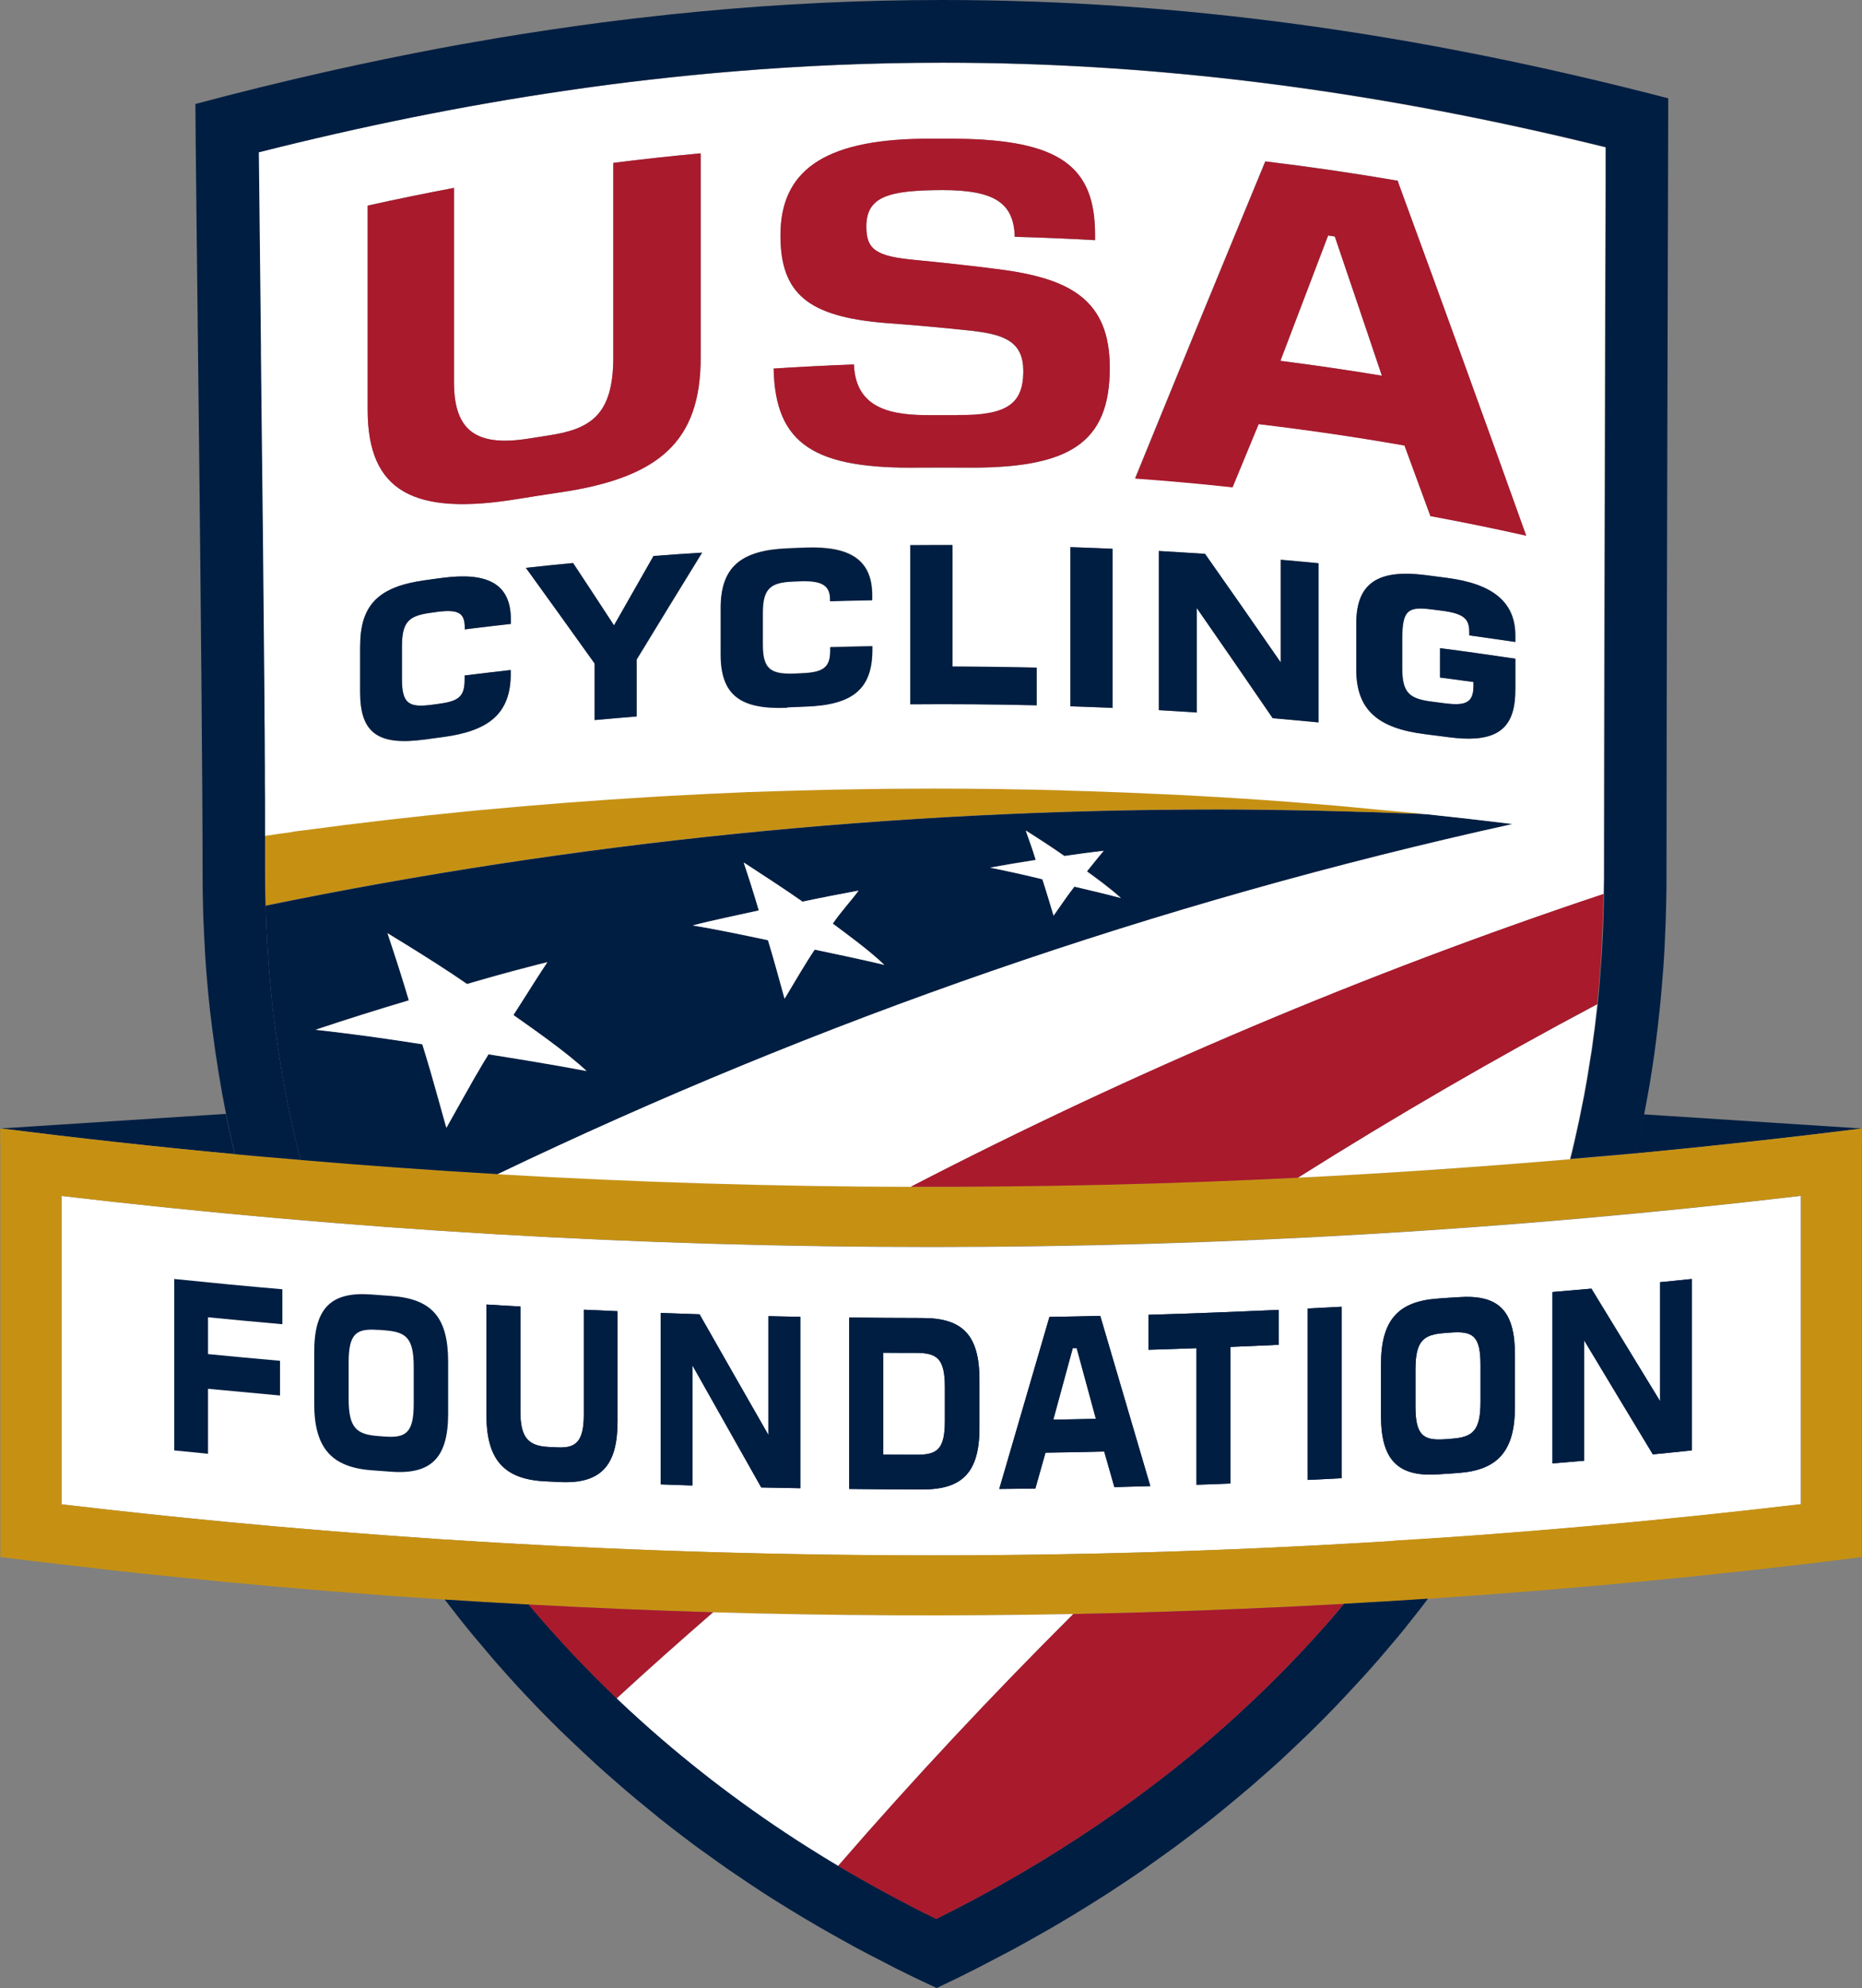 <?xml version="1.0" encoding="UTF-8"?>
<svg id="Layer_2" data-name="Layer 2" xmlns="http://www.w3.org/2000/svg" viewBox="0 0 150.28 160.4">
  <rect x="0" y="0" width="150.28" height="160.4" fill="#808080" stroke="none"/>
  <defs>
    <style>
      .cls-1 {
        fill: #c69113;
      }

      .cls-1, .cls-2, .cls-3, .cls-4 {
        stroke-width: 0px;
      }

      .cls-2 {
        fill: #a91a2d;
      }

      .cls-3 {
        fill: #fff;
      }

      .cls-4 {
        fill: #001e42;
      }
    </style>
  </defs>
  <g id="Layer_1-2" data-name="Layer 1">
    <g>
      <path class="cls-3" d="m145.33,121.36c-46.64,5.5-93.73,5.5-140.37,0v-24.88c46.64,5.5,93.73,5.5,140.37,0v24.88Z"/>
      <path class="cls-4" d="m132.42,91.16h0c-.13.64-.27,1.26-.41,1.89,6.09-.58,12.18-1.25,18.25-2.01h0s-17.59-1.14-17.59-1.14c0,0,0,0,0,0h0c-.08.41-.16.83-.24,1.24,0,0,0,.02,0,.02Z"/>
      <path class="cls-4" d="m.01,91.03c6.3.79,12.61,1.49,18.93,2.08-.25-1.08-.49-2.16-.71-3.25,0,0,0,0,0,0l-18.24,1.18"/>
      <path class="cls-1" d="m150.25,91.04c-6.08.77-12.16,1.43-18.25,2.01,0,0,0,0,0,0-1.76.17-3.52.31-5.28.46,0,0-.02,0-.02,0-7.31.63-14.62,1.13-21.95,1.49-10.4.51-20.81.75-31.22.73-11.13-.03-22.25-.37-33.37-1.02-5.31-.31-10.61-.69-15.91-1.14-1.77-.15-3.53-.29-5.3-.46-6.32-.59-12.63-1.29-18.93-2.08v1.21s0,0,.01,0v33.37c3.01.38,6.02.73,9.03,1.07,2.67.3,5.35.57,8.03.83.29.03.57.06.85.09,5.96.57,11.94,1.05,17.91,1.44h0c2.26.15,4.53.28,6.79.4h0c4.97.27,9.94.49,14.91.63,9.68.28,19.36.33,29.04.14,7.29-.14,14.57-.42,21.85-.82,2.26-.13,4.52-.26,6.78-.41,0,0,0,0,.01,0h0c11.71-.78,23.39-1.89,35.02-3.36v-33.37h0s0,0,.01,0v-1.21s-.02,0-.03,0Zm-37.83,33.27c-6.91.43-13.82.75-20.73.94-9.53.26-19.07.29-28.6.1-8.14-.16-16.28-.49-24.41-.98,0,0,0,0,0,0-2.14-.13-4.29-.27-6.43-.43h0c-9.11-.65-18.2-1.51-27.28-2.58v-24.88c5.09.6,10.18,1.12,15.28,1.59,1.81.17,3.62.32,5.44.47,1.93.16,3.86.32,5.79.46,11.04.81,22.09,1.3,33.14,1.49,10.7.19,21.41.08,32.11-.3,8.57-.31,17.13-.8,25.68-1.48.98-.08,1.96-.16,2.94-.24,1.8-.15,3.6-.31,5.39-.48,0,0,0,0,.01,0,4.87-.45,9.74-.95,14.6-1.53v24.88c-8.81,1.04-17.64,1.88-26.48,2.53,0,0,0,0-.01,0-2.14.16-4.28.29-6.42.42Z"/>
      <path class="cls-3" d="m104.75,95.01c7.32-.36,14.64-.87,21.95-1.49.1-.4.21-.79.3-1.2.02-.07.03-.14.05-.21.25-1.08.48-2.17.69-3.26.03-.17.07-.33.1-.5.19-1,.35-2.02.51-3.03.03-.23.08-.45.11-.68.17-1.19.32-2.38.45-3.57,0-.02,0-.03,0-.05-8.25,4.37-16.3,9.05-24.16,14Z"/>
      <path class="cls-4" d="m122.08,66.47c-2.27-.28-4.55-.54-6.84-.78-.34-.02-.69-.03-1.03-.04-2.14-.09-4.28-.16-6.42-.21-.57-.01-1.15-.03-1.72-.04-2.59-.05-5.19-.09-7.79-.09-26.32,0-52.02,2.67-76.84,7.76.18,6.99,1.12,13.86,2.81,20.51,5.3.45,10.6.83,15.91,1.14,25.83-12.37,53.26-21.93,81.92-28.25Zm-39.28.52c.96.6,2.14,1.37,3.12,2.06.99-.15,2.2-.31,3.17-.42-.4.47-.86,1.07-1.35,1.66.7.51,1.91,1.38,2.74,2.15-1.17-.32-2.79-.69-3.75-.92-.51.64-1.13,1.56-1.68,2.34-.3-.99-.64-2.14-.91-2.95-1.21-.29-2.87-.66-4.19-.93,1.06-.2,2.62-.46,3.68-.62-.27-.85-.55-1.64-.81-2.38Zm-22.77,2.59c1.39.9,3.35,2.18,4.75,3.16,1.44-.31,3.11-.63,4.52-.89-.58.8-1.38,1.64-2.08,2.66,1.02.76,2.95,2.16,4.16,3.33-1.7-.41-4.22-.94-5.62-1.23-.74,1.1-1.63,2.64-2.43,3.96-.44-1.59-.94-3.42-1.34-4.72-1.77-.37-4.17-.89-6.08-1.19,1.65-.43,3.73-.85,5.34-1.21-.39-1.36-.82-2.68-1.22-3.87Zm-21.22,16.45c-.12.2-.23.39-.35.6-.05.08-.1.17-.15.25-.13.22-.25.44-.38.67-.04.07-.08.13-.11.2-.17.29-.33.59-.5.88-.44.79-.89,1.59-1.31,2.34-.2-.72-.41-1.47-.62-2.22h0c-.22-.79-.44-1.58-.66-2.33-.02-.06-.03-.11-.05-.17-.08-.29-.17-.57-.25-.84-.03-.09-.05-.17-.08-.26-.1-.32-.19-.63-.28-.92-.62-.1-1.3-.21-2.02-.31-2.14-.32-4.56-.64-6.59-.86,2.17-.73,5.35-1.73,7.52-2.37-.14-.49-.28-.96-.43-1.43-.43-1.4-.87-2.73-1.29-3.99.49.3,1.01.62,1.55.95,1.61,1,3.37,2.11,4.87,3.15,1.52-.44,3.28-.94,4.91-1.36.54-.14,1.07-.27,1.57-.4-.61.91-1.29,1.99-2.01,3.12-.24.38-.48.76-.73,1.14,1.44,1.03,4.17,2.9,5.89,4.5-2.39-.46-5.96-1.04-7.93-1.35-.15.24-.3.49-.46.75-.05.08-.09.16-.14.24Z"/>
      <path class="cls-1" d="m106.06,65.39c.57.01,1.15.03,1.72.04,2.15.05,4.29.12,6.42.21.3.01.6.02.9.03-1.47-.15-2.94-.28-4.41-.42-.98-.09-1.95-.19-2.93-.28-2.47-.21-4.95-.4-7.43-.56,0,0,0,0-.01,0-1.58-.1-3.16-.19-4.75-.28-.08,0-.17,0-.25-.01-1.49-.08-2.98-.14-4.48-.2-.18,0-.35-.02-.53-.02-1.39-.05-2.78-.1-4.17-.14-.28,0-.56-.02-.85-.03-1.34-.03-2.69-.06-4.03-.08-.32,0-.65-.01-.97-.02-1.66-.02-3.33-.03-5-.03-2.21,0-4.42.03-6.63.06-.53,0-1.06.02-1.58.03-2.21.05-4.41.11-6.61.19-.03,0-.05,0-.08,0-2.2.08-4.39.19-6.58.32-.46.03-.91.05-1.37.08-4.48.27-8.94.61-13.38,1.03-.36.03-.73.07-1.09.1-4.52.44-9.02.96-13.49,1.56-.28.04-.57.07-.85.11-.75.1-1.5.22-2.25.32,0,.03,0,.06,0,.1,0,.48,0,.94,0,1.38,0,.11,0,.22,0,.33,0,.47,0,.92,0,1.35,0,.83.02,1.66.04,2.49,24.82-5.09,50.52-7.76,76.84-7.76,2.6,0,5.2.04,7.79.09Z"/>
      <path class="cls-3" d="m23.63,67.1c.28-.04.56-.08.85-.11,4.47-.6,8.97-1.12,13.49-1.56.36-.04.72-.07,1.09-.1,4.44-.42,8.9-.76,13.38-1.03.46-.03.91-.05,1.37-.08,2.19-.12,4.38-.23,6.58-.32.03,0,.05,0,.08,0,2.2-.08,4.4-.14,6.61-.19.53-.01,1.06-.02,1.58-.03,2.21-.04,4.41-.06,6.63-.06,1.67,0,3.33.01,5,.03.32,0,.65.01.97.02,1.34.02,2.69.04,4.03.08.28,0,.56.02.85.03,1.39.04,2.78.08,4.17.14.18,0,.35.02.53.02,1.49.06,2.99.13,4.48.2.08,0,.17,0,.25.01,1.59.08,3.17.18,4.75.28,0,0,0,0,.01,0,2.48.16,4.96.35,7.43.56.98.08,1.95.19,2.93.28,1.48.14,2.96.26,4.43.42,0,0-.01,0-.02,0,.05,0,.09,0,.14.01,2.29.24,4.57.5,6.84.78-28.66,6.31-56.09,15.87-81.92,28.25,11.11.65,22.24.99,33.37,1.02,17.98-9.3,36.73-17.23,55.89-23.62,0-.41.02-.83.02-1.24,0-.3,0-.61,0-.94,0-10.04.06-30.51.1-45.59.01-3.79.02-7.21.03-9.96,0-.92,0-1.76,0-2.51-16.29-4.02-31.75-6.23-47-6.72-2.18-.07-4.35-.1-6.52-.1-5.58,0-11.18.23-16.83.7-2.26.19-4.53.41-6.81.67-2.28.26-4.57.56-6.87.9-8.06,1.18-16.26,2.83-24.69,4.96.03,2.68.07,6.48.12,10.79.01.93.02,1.89.03,2.88,0,.69.02,1.39.02,2.1,0,.21,0,.41,0,.62,0,.64.01,1.29.02,1.95,0,.31,0,.61.01.93.08,7.57.17,15.94.24,23.34,0,.05,0,.1,0,.14,0,.83.01,1.64.02,2.44,0,.14,0,.29,0,.43,0,.79.01,1.55.02,2.31,0,.12,0,.24,0,.36,0,.72,0,1.42.01,2.1,0,.17,0,.34,0,.51,0,.7,0,1.38.01,2.03,0,.05,0,.11,0,.16,0,.65,0,1.27,0,1.87,0,.06,0,.12,0,.18.75-.11,1.5-.22,2.25-.32Zm82.78-8.82c-1.23-.12-2.47-.23-3.7-.34-2.04-2.98-4.09-5.95-6.13-8.89v8.43c-1.02-.07-2.04-.13-3.06-.19v-12.84c1.24.07,2.49.15,3.73.23,2.04,2.9,4.07,5.82,6.11,8.76v-8.29c1.02.09,2.03.18,3.05.28v12.84Zm15.89-6.49c-1.24-.18-2.47-.36-3.71-.53v-.28c0-1.05-.43-1.47-2.2-1.71-.29-.04-.58-.07-.87-.11-1.89-.24-2.34.07-2.34,2.41v2.35c0,2,.59,2.46,2.44,2.69.31.04.62.08.93.12,1.67.22,2.38.03,2.38-1.39v-.32c-.9-.12-1.8-.25-2.7-.36v-2.37c2.03.26,4.05.55,6.08.85v2.36c0,.39-.02.72-.05,1.05-.27,2.54-1.92,3.38-5.35,2.92-.63-.08-1.25-.16-1.88-.24-3.77-.47-5.56-1.93-5.56-5.21,0-1.24,0-2.48,0-3.72,0-3.3,1.78-4.38,5.56-3.91.61.08,1.23.16,1.84.24,3.6.48,5.44,1.93,5.45,4.62v.54Zm-20.18-38.78c3.57.43,7.14.95,10.69,1.56.02.06.03.13.05.19,3.45,9.4,6.89,18.87,10.31,28.44-2.57-.57-5.15-1.1-7.73-1.58-.7-1.9-1.39-3.8-2.09-5.69-3.91-.69-7.84-1.26-11.78-1.73-.7,1.69-1.4,3.38-2.1,5.08-2.62-.28-5.24-.52-7.86-.71,3.51-8.61,7.02-17.14,10.51-25.58Zm-18.45,43.89c-3.4-.08-6.8-.11-10.2-.08v-12.84c1.13,0,2.27-.01,3.4-.01v9.8c2.27,0,4.53.03,6.8.09v3.04Zm6.12.21c-1.13-.05-2.27-.09-3.4-.13v-12.84c1.13.04,2.27.08,3.4.13v12.84Zm-11.19-30.4c-2.4-.26-4.79-.48-7.18-.65-6.15-.52-8.43-2.32-8.43-7.07,0-5.14,3.42-7.68,11.46-7.79.89,0,1.79,0,2.68,0,8.42.07,11.25,2.24,11.25,7.73v.45c-2.16-.12-4.32-.21-6.48-.27-.07-2.72-1.61-3.76-5.83-3.77-4.34.01-6.15.5-6.15,2.95,0,1.87.81,2.4,3.95,2.69,2.27.22,4.55.47,6.82.76,5.63.73,8.88,2.42,8.88,7.93,0,6.13-3.29,8.16-11.75,8.06-1.19,0-2.38,0-3.57,0-8.45.13-11.68-1.82-11.81-7.99,2.16-.14,4.32-.25,6.48-.33.14,3.7,3.21,4.1,6.22,4.09.72,0,1.43,0,2.15,0,3.91.03,5.3-.85,5.3-3.54,0-2.3-1.4-2.93-3.99-3.24Zm-20.42,22.34c0-3.3,1.59-4.67,5.38-4.83.49-.02.98-.04,1.47-.06,3.67-.13,5.38,1.03,5.38,3.88v.36c-1.13.02-2.27.05-3.4.08v-.13c0-1.17-.68-1.55-2.45-1.48-.17,0-.34.01-.5.02-1.78.07-2.48.49-2.48,2.51v2.64c0,2,.73,2.35,2.59,2.28.15,0,.31-.01.47-.02,1.68-.06,2.38-.37,2.38-1.79v-.32c1.13-.03,2.27-.06,3.4-.08v.3c0,3.19-1.61,4.44-5.38,4.57-.49.02-.98.04-1.47.06-3.79.16-5.38-1.02-5.38-4.3v-3.72Zm-6.79,4.15v4.6c-1.13.09-2.26.19-3.39.29v-4.56c-1.85-2.59-3.7-5.16-5.55-7.72,1.27-.14,2.54-.27,3.81-.39,1.1,1.67,2.2,3.35,3.31,5.04,1.06-1.87,2.12-3.74,3.19-5.6,1.31-.1,2.62-.19,3.92-.27-1.76,2.86-3.52,5.73-5.28,8.62ZM29.67,16.59c2.32-.52,4.64-.99,6.97-1.43v15.67c0,3.93,1.8,5.23,6.04,4.55.51-.08,1.02-.16,1.53-.24,3.43-.51,5.29-1.62,5.29-6.33v-15.67c2.35-.3,4.7-.55,7.05-.77v16.46c0,6.8-3.36,9.75-11.53,10.92-1.05.15-2.09.32-3.14.49-8.47,1.41-12.2-.56-12.2-7.19v-16.46Zm-.6,35.54c0-3.3,1.44-4.79,5.21-5.31.49-.07.98-.13,1.46-.2,3.65-.48,5.49.51,5.49,3.36v.36c-1.24.14-2.48.29-3.72.44v-.13c0-1.17-.47-1.51-2.23-1.28-.17.02-.33.04-.5.07-1.77.24-2.34.7-2.34,2.73v2.64c0,2,.59,2.3,2.44,2.05.15-.02.31-.04.46-.06,1.67-.22,2.16-.57,2.16-1.98v-.32c1.24-.15,2.48-.3,3.72-.44v.31c0,3.19-1.74,4.61-5.49,5.1-.49.06-.98.13-1.46.2-3.77.52-5.21-.53-5.21-3.81v-3.72Z"/>
      <path class="cls-4" d="m21.43,73.06h0c-.02-.83-.04-1.66-.04-2.49,0-.42,0-.88,0-1.35,0-.11,0-.22,0-.33,0-.44,0-.9,0-1.38,0-.09,0-.18,0-.27,0-.6,0-1.22,0-1.87,0-.05,0-.11,0-.16,0-.65,0-1.33-.01-2.03,0-.17,0-.33,0-.51,0-.68,0-1.38-.01-2.1,0-.12,0-.24,0-.36,0-.75-.01-1.52-.02-2.31,0-.14,0-.29,0-.43,0-.8-.01-1.61-.02-2.44,0-.05,0-.1,0-.14-.06-7.4-.15-15.77-.24-23.34,0-.31,0-.62-.01-.93,0-.66-.01-1.31-.02-1.95,0-.21,0-.41,0-.62,0-.71-.02-1.42-.02-2.1-.01-.99-.02-1.95-.03-2.88-.05-4.31-.09-8.11-.12-10.79h0c8.43-2.13,16.63-3.78,24.69-4.96,2.3-.34,4.59-.64,6.87-.9,2.28-.26,4.55-.49,6.81-.67,5.65-.47,11.25-.7,16.83-.7,2.17,0,4.34.03,6.52.1,15.24.49,30.71,2.7,47,6.72,0,.76,0,1.6,0,2.51,0,2.75-.02,6.17-.03,9.96-.04,15.08-.09,35.56-.1,45.59,0,.32,0,.64,0,.94,0,.42-.02.83-.02,1.24,0,0,0,0,0,0-.02,1.39-.06,2.77-.14,4.15,0,.17-.02.35-.03.52-.09,1.41-.19,2.82-.34,4.22,0,0,0,0,0,0,0,.02,0,.03,0,.05-.13,1.2-.28,2.39-.45,3.57-.03.23-.07.45-.11.68-.15,1.01-.32,2.02-.51,3.03-.03.17-.07.33-.1.5-.21,1.09-.44,2.18-.69,3.26-.02.07-.03.14-.05.21-.09.4-.18.8-.28,1.19,1.76-.15,3.52-.3,5.28-.46.14-.63.29-1.25.42-1.88,0,0,0-.02,0-.03.15-.71.27-1.43.41-2.14.08-.46.17-.92.25-1.38.14-.81.26-1.62.38-2.44.07-.46.12-.93.18-1.39.06-.5.13-1,.18-1.51.05-.44.1-.88.14-1.32.07-.73.14-1.47.19-2.2.02-.2.04-.4.05-.59.08-1.07.13-2.14.17-3.22.01-.25.02-.5.03-.76.03-1.04.06-2.09.06-3.14,0-.06,0-.12,0-.17,0-14.18.12-54.24.14-61.99,0-.03,0-.07,0-.1,0-.36,0-.64,0-.84C114.32,2.64,95.17,0,76.05,0c-6.52,0-13.04.31-19.59.93-1.69.16-3.39.34-5.09.54-.92.11-1.83.22-2.75.34-2.76.36-5.52.77-8.3,1.23-1.05.18-2.11.36-3.17.55-1.22.22-2.44.45-3.66.69-1.57.31-3.14.63-4.71.97-.86.19-1.71.37-2.58.57-3.45.78-6.92,1.63-10.43,2.57,0,3.84.58,47.28.58,62.19h0c0,1.04.02,2.08.05,3.11.01.34.02.67.04,1.01.03.72.07,1.45.11,2.17.03.5.06.99.1,1.49.06.72.12,1.43.19,2.14.06.62.13,1.24.21,1.86.03.27.07.53.1.8.29,2.25.65,4.48,1.09,6.69.22,1.09.45,2.18.71,3.26,1.76.17,3.53.31,5.3.46-1.69-6.65-2.63-13.52-2.81-20.51Z"/>
      <path class="cls-2" d="m73.52,95.74c10.41.03,20.82-.21,31.22-.73,7.86-4.95,15.91-9.62,24.16-14,0,0,0,0,0,0,.15-1.4.26-2.81.34-4.22.01-.17.02-.35.03-.52.07-1.38.12-2.76.14-4.15h0c-19.16,6.39-37.91,14.31-55.89,23.61Z"/>
      <path class="cls-3" d="m35.86,129.04h0c.05.07.11.14.17.21-.02-.03-.05-.06-.07-.09-.03-.04-.06-.08-.09-.11Z"/>
      <path class="cls-3" d="m107.73,19.08c-.18-.03-.36-.05-.54-.08-1.28,3.36-2.56,6.73-3.85,10.11,2.74.35,5.47.75,8.19,1.2-1.27-3.76-2.53-7.5-3.8-11.23Z"/>
      <path class="cls-4" d="m35.95,129.16s-.06-.08-.09-.11h0s.06.08.09.11Z"/>
      <path class="cls-3" d="m84.12,70.92c.27.81.61,1.96.91,2.95.55-.78,1.17-1.7,1.68-2.34.96.23,2.58.6,3.75.92-.83-.76-2.04-1.64-2.74-2.15.48-.6.95-1.19,1.35-1.66-.97.11-2.18.27-3.17.42-.97-.68-2.16-1.45-3.12-2.06.27.74.55,1.53.81,2.38-1.06.16-2.61.42-3.68.62,1.32.26,2.98.63,4.19.93Z"/>
      <path class="cls-3" d="m61.98,75.85c.4,1.29.9,3.13,1.34,4.72.8-1.33,1.69-2.87,2.43-3.96,1.4.29,3.92.82,5.62,1.23-1.21-1.17-3.15-2.57-4.16-3.33.7-1.02,1.5-1.86,2.08-2.66-1.41.26-3.07.58-4.52.89-1.4-.98-3.36-2.26-4.75-3.16.4,1.19.82,2.51,1.22,3.87-1.61.36-3.69.78-5.34,1.21,1.92.31,4.32.82,6.08,1.19Z"/>
      <path class="cls-3" d="m47.33,86.39c-1.72-1.6-4.45-3.48-5.89-4.5.25-.38.49-.76.73-1.14.72-1.13,1.39-2.21,2.01-3.12-.5.12-1.02.25-1.57.4-1.63.42-3.4.91-4.91,1.36-1.5-1.04-3.25-2.15-4.87-3.15-.54-.33-1.06-.65-1.55-.95.42,1.27.86,2.59,1.29,3.99.14.47.29.94.43,1.43-2.17.64-5.35,1.63-7.52,2.37,2.03.22,4.45.54,6.59.86.71.11,1.39.21,2.02.31.09.29.18.6.28.92.03.08.05.17.08.26.08.27.16.55.25.84.02.06.03.11.05.17.21.75.44,1.54.66,2.33h0c.21.75.42,1.5.62,2.22.42-.75.87-1.55,1.31-2.34.17-.3.33-.59.5-.88.04-.07.08-.13.11-.2.13-.23.26-.45.38-.67.05-.08.1-.17.15-.25.12-.2.24-.4.35-.6.05-.08.09-.16.14-.24.16-.26.31-.51.46-.75,1.97.31,5.53.89,7.93,1.35Z"/>
      <path class="cls-4" d="m34.27,59.66c.49-.07.98-.13,1.46-.2,3.75-.49,5.49-1.91,5.49-5.1v-.31c-1.24.14-2.48.29-3.72.44v.32c0,1.41-.49,1.76-2.16,1.98-.15.02-.31.04-.46.06-1.85.25-2.44-.06-2.44-2.05v-2.64c0-2.02.56-2.49,2.34-2.73.17-.02.33-.04.5-.07,1.76-.23,2.23.11,2.23,1.28v.13c1.24-.16,2.48-.3,3.72-.44v-.36c0-2.85-1.84-3.83-5.49-3.36-.49.06-.98.13-1.46.2-3.77.52-5.21,2.02-5.21,5.31v3.72c0,3.28,1.44,4.33,5.21,3.81Z"/>
      <path class="cls-4" d="m49.56,50.46c-1.1-1.69-2.2-3.37-3.31-5.04-1.27.12-2.54.25-3.81.39,1.85,2.56,3.7,5.13,5.55,7.72v4.56c1.13-.1,2.26-.2,3.39-.29v-4.6c1.76-2.89,3.52-5.76,5.28-8.62-1.31.08-2.62.17-3.92.27-1.06,1.86-2.12,3.73-3.19,5.6Z"/>
      <path class="cls-4" d="m63.55,57.07c.49-.02.98-.04,1.47-.06,3.77-.13,5.38-1.39,5.38-4.57v-.3c-1.13.02-2.27.05-3.4.08v.32c0,1.41-.7,1.72-2.38,1.79-.16,0-.31.01-.47.02-1.86.07-2.59-.28-2.59-2.28v-2.64c0-2.02.7-2.44,2.48-2.51.17,0,.33-.01.5-.02,1.77-.07,2.45.31,2.45,1.48v.13c1.13-.03,2.27-.06,3.4-.08v-.36c0-2.85-1.71-4.01-5.38-3.88-.49.02-.98.04-1.47.06-3.79.16-5.38,1.53-5.38,4.83v3.72c0,3.28,1.59,4.46,5.38,4.3Z"/>
      <path class="cls-4" d="m76.87,43.97c-1.13,0-2.27,0-3.4.01v12.84c3.4-.03,6.8,0,10.2.08v-3.04c-2.27-.05-4.53-.08-6.8-.09v-9.8Z"/>
      <path class="cls-4" d="m86.39,56.98c1.13.04,2.27.08,3.4.13v-12.84c-1.13-.05-2.27-.09-3.4-.13v12.84Z"/>
      <path class="cls-4" d="m103.37,53.44c-2.03-2.94-4.07-5.86-6.11-8.76-1.24-.08-2.49-.16-3.73-.23v12.84c1.02.06,2.04.12,3.06.19v-8.43c2.05,2.94,4.09,5.91,6.13,8.89,1.23.11,2.47.22,3.7.34v-12.84c-1.02-.1-2.03-.19-3.05-.28v8.29Z"/>
      <path class="cls-4" d="m116.86,46.63c-.61-.08-1.23-.16-1.84-.24-3.77-.47-5.56.61-5.56,3.91,0,1.24,0,2.48,0,3.72,0,3.28,1.78,4.74,5.56,5.21.63.08,1.25.16,1.88.24,3.43.46,5.08-.38,5.35-2.92.04-.33.05-.66.05-1.05v-2.36c-2.02-.3-4.05-.59-6.08-.85v2.37c.9.12,1.8.24,2.7.36v.32c0,1.41-.71,1.61-2.38,1.39-.31-.04-.62-.08-.93-.12-1.85-.23-2.44-.7-2.44-2.69v-2.35c0-2.34.44-2.65,2.34-2.41.29.04.58.07.87.11,1.76.23,2.2.65,2.2,1.71v.28c1.24.17,2.47.35,3.71.53v-.54c0-2.69-1.85-4.15-5.45-4.62Z"/>
      <path class="cls-2" d="m41.88,40.24c1.05-.17,2.09-.33,3.14-.49,8.18-1.17,11.54-4.11,11.53-10.92V12.37c-2.35.22-4.7.47-7.05.77v15.67c0,4.71-1.86,5.82-5.29,6.33-.51.08-1.02.16-1.53.24-4.24.68-6.04-.62-6.04-4.55v-15.67c-2.33.44-4.65.91-6.97,1.43v16.46c0,6.63,3.73,8.6,12.2,7.19Z"/>
      <path class="cls-2" d="m77.29,33.49c-.72,0-1.43,0-2.15,0-3.01.01-6.08-.39-6.22-4.09-2.16.08-4.32.19-6.48.33.12,6.17,3.35,8.11,11.81,7.99,1.19-.01,2.38-.01,3.57,0,8.46.1,11.75-1.93,11.75-8.06,0-5.51-3.25-7.19-8.88-7.93-2.27-.29-4.55-.54-6.82-.76-3.14-.29-3.95-.82-3.95-2.69,0-2.44,1.81-2.93,6.15-2.95,4.21,0,5.75,1.05,5.83,3.77,2.16.06,4.32.15,6.48.27v-.45c0-5.49-2.83-7.66-11.25-7.73-.89,0-1.79,0-2.68,0-8.04.1-11.46,2.65-11.46,7.79,0,4.76,2.28,6.56,8.43,7.07,2.39.18,4.79.39,7.18.65,2.59.3,3.99.94,3.99,3.24,0,2.69-1.39,3.57-5.3,3.54Z"/>
      <path class="cls-2" d="m101.58,34.22c3.94.47,7.87,1.04,11.78,1.73.7,1.89,1.39,3.79,2.09,5.69,2.58.48,5.16,1,7.73,1.58-3.42-9.56-6.86-19.04-10.31-28.44-.02-.06-.03-.13-.05-.19-3.55-.61-7.12-1.13-10.69-1.56-3.5,8.44-7,16.97-10.51,25.58,2.62.19,5.25.42,7.86.71.7-1.7,1.4-3.39,2.1-5.08Zm5.61-15.22c.18.03.36.05.54.08,1.27,3.73,2.54,7.48,3.8,11.23-2.72-.45-5.46-.85-8.19-1.2,1.29-3.38,2.57-6.75,3.85-10.11Z"/>
      <path class="cls-4" d="m150.27,92.25v.03s0-.03,0-.03h0Z"/>
      <path class="cls-4" d="m42.65,129.44c.05.06.1.12.15.18-.05-.06-.1-.12-.15-.18h0Z"/>
      <path class="cls-4" d="m130.34,99.36s-.02.07-.03.11c.01-.04.02-.07.03-.11Z"/>
      <g>
        <g>
          <path class="cls-4" d="m16.79,112.03v5.25c-.91-.09-1.82-.18-2.73-.27v-13.83c2.91.3,5.82.58,8.73.83v2.82c-2-.18-4-.36-6-.56v2.97c1.94.19,3.87.37,5.81.54v2.8l-5.81-.54Z"/>
          <path class="cls-4" d="m29.96,104.43c.54.04,1.09.08,1.63.12,3.26.24,4.58,1.72,4.58,5.32v4.17c0,3.56-1.36,4.92-4.58,4.69-.54-.04-1.09-.08-1.63-.12-3.22-.25-4.6-1.82-4.6-5.37v-4.17c0-3.56,1.37-4.88,4.6-4.64Zm.55,2.86c-1.72-.13-2.37.25-2.37,2.61v2.97c0,2.34.65,2.85,2.37,2.98.17.01.34.03.51.04,1.72.13,2.37-.27,2.37-2.63v-2.99c0-2.36-.63-2.82-2.37-2.95-.17-.01-.34-.03-.51-.04Z"/>
          <path class="cls-4" d="m42,105.4v8.49c0,2.09.65,2.76,2.26,2.84.2.01.4.02.6.03,1.39.07,2.26-.17,2.26-2.61v-8.49c.91.04,1.81.08,2.72.12v8.9c0,3.54-1.33,5.05-4.67,4.88-.41-.02-.82-.04-1.23-.06-3.34-.18-4.68-1.83-4.68-5.36v-8.9c.91.06,1.82.11,2.74.16Z"/>
          <path class="cls-4" d="m53.31,105.92c1.05.04,2.1.07,3.15.11,1.85,3.25,3.7,6.5,5.56,9.74v-9.59c.86.02,1.71.04,2.57.05v13.83c-1.05-.02-2.1-.04-3.15-.06-1.85-3.28-3.7-6.56-5.56-9.86v9.7c-.85-.03-1.71-.06-2.56-.09v-13.83Z"/>
          <path class="cls-4" d="m68.54,120.12v-13.83c1.97.02,3.95.04,5.92.04,3.26,0,4.59,1.4,4.59,4.99v3.88c0,3.56-1.36,4.96-4.59,4.96-1.97,0-3.95-.02-5.92-.04Zm2.74-2.77c.91,0,1.82.01,2.72.01,1.65,0,2.26-.44,2.26-2.74v-2.7c0-2.34-.63-2.78-2.37-2.78-.87,0-1.74,0-2.61-.01v8.22Z"/>
          <path class="cls-4" d="m84.38,117.19c-.27.97-.55,1.94-.82,2.9-.97.01-1.94.02-2.91.03,1.35-4.62,2.7-9.25,4.05-13.88,1.37-.02,2.73-.05,4.1-.08,1.35,4.58,2.69,9.16,4.04,13.73-.97.03-1.93.05-2.9.08-.27-.96-.55-1.91-.82-2.87-1.58.04-3.16.07-4.73.09Zm4.07-2.72c-.52-1.9-1.03-3.81-1.55-5.71-.11,0-.21,0-.32,0-.52,1.93-1.05,3.85-1.57,5.77,1.15-.02,2.29-.04,3.44-.07Z"/>
          <path class="cls-4" d="m92.69,106.07c3.5-.1,7.01-.24,10.51-.4v2.82c-1.3.06-2.59.12-3.89.17v11.02c-.91.04-1.83.07-2.74.1v-11.02c-1.29.05-2.59.09-3.88.13v-2.82Z"/>
          <path class="cls-4" d="m105.54,105.56c.91-.05,1.82-.09,2.74-.14v13.83c-.91.05-1.82.1-2.74.14v-13.83Z"/>
          <path class="cls-4" d="m116.06,104.76c.54-.04,1.09-.08,1.63-.11,3.26-.23,4.58,1.06,4.58,4.66v4.17c0,3.56-1.36,5.12-4.58,5.35-.54.04-1.08.08-1.63.11-3.23.22-4.6-1.15-4.6-4.71v-4.17c0-3.56,1.38-5.08,4.6-5.3Zm.55,2.78c-1.72.12-2.37.6-2.37,2.96v2.97c0,2.34.65,2.76,2.37,2.64.17-.01.34-.02.51-.04,1.72-.12,2.37-.61,2.37-2.97v-2.99c0-2.36-.63-2.73-2.37-2.61-.17.01-.34.02-.51.04Z"/>
          <path class="cls-4" d="m125.3,104.23c1.05-.09,2.1-.18,3.14-.27,1.85,3.03,3.69,6.05,5.54,9.07v-9.59c.85-.08,1.7-.17,2.56-.26v13.83c-1.05.11-2.09.21-3.14.32-1.85-3.05-3.69-6.12-5.54-9.19v9.7c-.85.07-1.71.15-2.56.22v-13.83Z"/>
        </g>
        <g>
          <path class="cls-4" d="m42,105.4v8.49c0,2.09.65,2.76,2.26,2.84.2.01.4.02.6.03,1.39.07,2.26-.17,2.26-2.61v-8.49c.91.04,1.81.08,2.72.12v8.9c0,3.54-1.33,5.05-4.67,4.88-.41-.02-.82-.04-1.23-.06-3.34-.18-4.68-1.83-4.68-5.36v-8.9c.91.06,1.82.11,2.74.16Z"/>
          <path class="cls-4" d="m53.31,105.92c1.05.04,2.1.07,3.15.11,1.85,3.25,3.7,6.5,5.56,9.74v-9.59c.86.02,1.71.04,2.57.05v13.83c-1.05-.02-2.1-.04-3.15-.06-1.85-3.28-3.7-6.56-5.56-9.86v9.7c-.85-.03-1.71-.06-2.56-.09v-13.83Z"/>
          <path class="cls-4" d="m68.54,120.12v-13.83c1.97.02,3.95.04,5.92.04,3.26,0,4.59,1.4,4.59,4.99v3.88c0,3.56-1.36,4.96-4.59,4.96-1.97,0-3.95-.02-5.92-.04Zm2.74-2.77c.91,0,1.82.01,2.72.01,1.65,0,2.26-.44,2.26-2.74v-2.7c0-2.34-.63-2.78-2.37-2.78-.87,0-1.74,0-2.61-.01v8.22Z"/>
          <path class="cls-4" d="m84.38,117.19c-.27.97-.55,1.94-.82,2.9-.97.01-1.94.02-2.91.03,1.35-4.62,2.7-9.25,4.05-13.88,1.37-.02,2.73-.05,4.1-.08,1.35,4.58,2.69,9.16,4.04,13.73-.97.03-1.93.05-2.9.08-.27-.96-.55-1.91-.82-2.87-1.58.04-3.16.07-4.73.09Zm4.07-2.72c-.52-1.9-1.03-3.81-1.55-5.71-.11,0-.21,0-.32,0-.52,1.93-1.05,3.85-1.57,5.77,1.15-.02,2.29-.04,3.44-.07Z"/>
          <path class="cls-4" d="m92.69,106.07c3.5-.1,7.01-.24,10.51-.4v2.82c-1.3.06-2.59.12-3.89.17v11.02c-.91.04-1.83.07-2.74.1v-11.02c-1.29.05-2.59.09-3.88.13v-2.82Z"/>
          <path class="cls-4" d="m105.54,105.56c.91-.05,1.82-.09,2.74-.14v13.83c-.91.05-1.82.1-2.74.14v-13.83Z"/>
          <path class="cls-4" d="m116.06,104.76c.54-.04,1.09-.08,1.63-.11,3.26-.23,4.58,1.06,4.58,4.66v4.17c0,3.56-1.36,5.12-4.58,5.35-.54.04-1.08.08-1.63.11-3.23.22-4.6-1.15-4.6-4.71v-4.17c0-3.56,1.38-5.08,4.6-5.3Zm.55,2.78c-1.72.12-2.37.6-2.37,2.96v2.97c0,2.34.65,2.76,2.37,2.64.17-.01.34-.02.51-.04,1.72-.12,2.37-.61,2.37-2.97v-2.99c0-2.36-.63-2.73-2.37-2.61-.17.01-.34.02-.51.04Z"/>
          <path class="cls-4" d="m125.3,104.23c1.05-.09,2.1-.18,3.14-.27,1.85,3.03,3.69,6.05,5.54,9.07v-9.59c.85-.08,1.7-.17,2.56-.26v13.83c-1.05.11-2.09.21-3.14.32-1.85-3.05-3.69-6.12-5.54-9.19v9.7c-.85.07-1.71.15-2.56.22v-13.83Z"/>
        </g>
      </g>
      <path class="cls-4" d="m80.25,158.06c.53-.28,1.06-.55,1.58-.83.52-.28,1.03-.57,1.55-.86.5-.28.99-.56,1.48-.84.44-.25.87-.51,1.3-.77.1-.06.19-.11.29-.17.46-.28.91-.56,1.37-.84.31-.19.61-.38.92-.58.25-.16.5-.31.74-.47.45-.29.9-.59,1.35-.89.16-.11.32-.21.48-.32.31-.21.62-.42.92-.63.34-.24.68-.48,1.01-.72.3-.22.61-.43.91-.65.2-.14.4-.29.6-.43.42-.31.83-.62,1.25-.94.41-.31.81-.62,1.22-.93.47-.37.94-.74,1.4-1.12.38-.31.76-.62,1.14-.94.42-.35.84-.7,1.26-1.06.17-.15.34-.3.51-.45.22-.19.44-.39.66-.58.36-.32.73-.64,1.09-.97.26-.24.52-.48.77-.72.34-.32.68-.64,1.01-.96.14-.13.28-.27.42-.4.22-.22.44-.44.66-.65.29-.29.58-.57.86-.86.28-.28.55-.56.82-.84.09-.1.19-.2.28-.3.36-.38.73-.76,1.08-1.15.28-.31.57-.61.85-.92.43-.47.85-.95,1.27-1.43.25-.29.5-.58.75-.88.43-.51.87-1.02,1.29-1.54.07-.09.14-.18.21-.27.58-.72,1.15-1.44,1.7-2.18-2.26.15-4.52.29-6.78.41-.5.59-.99,1.19-1.51,1.77-2.93,3.31-6.12,6.44-9.55,9.37-3.7,3.15-7.7,6.07-11.95,8.74-.55.35-1.11.69-1.67,1.03-2.65,1.6-5.4,3.11-8.23,4.51-.01,0-.02-.01-.03-.02-1.28-.62-2.54-1.28-3.79-1.95-.17-.09-.33-.18-.49-.27-1.22-.66-2.41-1.34-3.6-2.05,0,0,0,0,0,0s0,0,0,0c-.79-.47-1.58-.96-2.36-1.45-.04-.03-.09-.06-.13-.08-4.75-3.01-9.19-6.37-13.28-10.04-.04-.03-.07-.06-.11-.1-.67-.6-1.33-1.21-1.98-1.83,0,0,0,0,0,0,0,0,0,0,0,0-2.46-2.35-4.79-4.82-6.96-7.39-.05-.06-.1-.12-.15-.18-2.26-.12-4.53-.25-6.79-.4.03.04.06.08.09.11.61.79,1.22,1.58,1.86,2.36.3.37.62.74.93,1.11.4.47.79.95,1.2,1.42.34.39.69.77,1.03,1.16.4.44.79.88,1.2,1.31.36.38.72.76,1.08,1.14.41.43.83.85,1.25,1.27.37.37.74.74,1.12,1.1.44.42.88.84,1.33,1.26.37.35.75.7,1.12,1.04.48.44.97.87,1.47,1.3.36.31.71.63,1.07.93.64.55,1.3,1.08,1.96,1.62.23.19.46.38.69.57.87.69,1.75,1.36,2.64,2.03.33.25.67.49,1.01.73.6.43,1.2.87,1.81,1.29.39.27.78.53,1.18.8.58.39,1.16.78,1.75,1.16.41.27.83.53,1.25.79.59.37,1.18.73,1.78,1.09.42.25.84.5,1.27.75.62.36,1.26.72,1.89,1.07.41.23.82.46,1.23.68.71.38,1.42.75,2.15,1.12.35.18.71.37,1.06.55,1.08.54,2.18,1.07,3.29,1.58,1.07-.5,2.13-1.02,3.17-1.55.51-.26,1.01-.53,1.52-.79Z"/>
      <path class="cls-2" d="m57.56,130.07c-4.97-.15-9.94-.36-14.91-.63.05.06.1.12.15.18,2.18,2.57,4.5,5.04,6.96,7.39,0,0,0,0,0,0,2.56-2.35,5.16-4.66,7.79-6.95Z"/>
      <path class="cls-2" d="m86.61,130.21c-6.56,6.54-12.9,13.31-18.97,20.31h0c1.18.71,2.38,1.39,3.6,2.05.16.09.33.18.49.27,1.25.67,2.51,1.33,3.79,1.95.01,0,.02.01.03.02,2.84-1.4,5.58-2.91,8.23-4.51.56-.34,1.12-.69,1.67-1.03,4.25-2.67,8.25-5.58,11.95-8.74,3.43-2.92,6.62-6.06,9.55-9.37.51-.58,1.01-1.18,1.51-1.77-7.28.4-14.56.68-21.85.82Z"/>
      <path class="cls-3" d="m86.61,130.21c-9.68.18-19.37.14-29.04-.14-2.62,2.28-5.23,4.59-7.79,6.95,0,0,0,0,0,0,.65.62,1.31,1.23,1.98,1.83.04.03.07.07.11.1,4.09,3.67,8.53,7.03,13.28,10.04.04.03.09.06.13.08.78.49,1.56.98,2.36,1.45,0,0,0,0,0,0,6.07-7.01,12.41-13.77,18.97-20.31Z"/>
    </g>
  </g>
</svg>